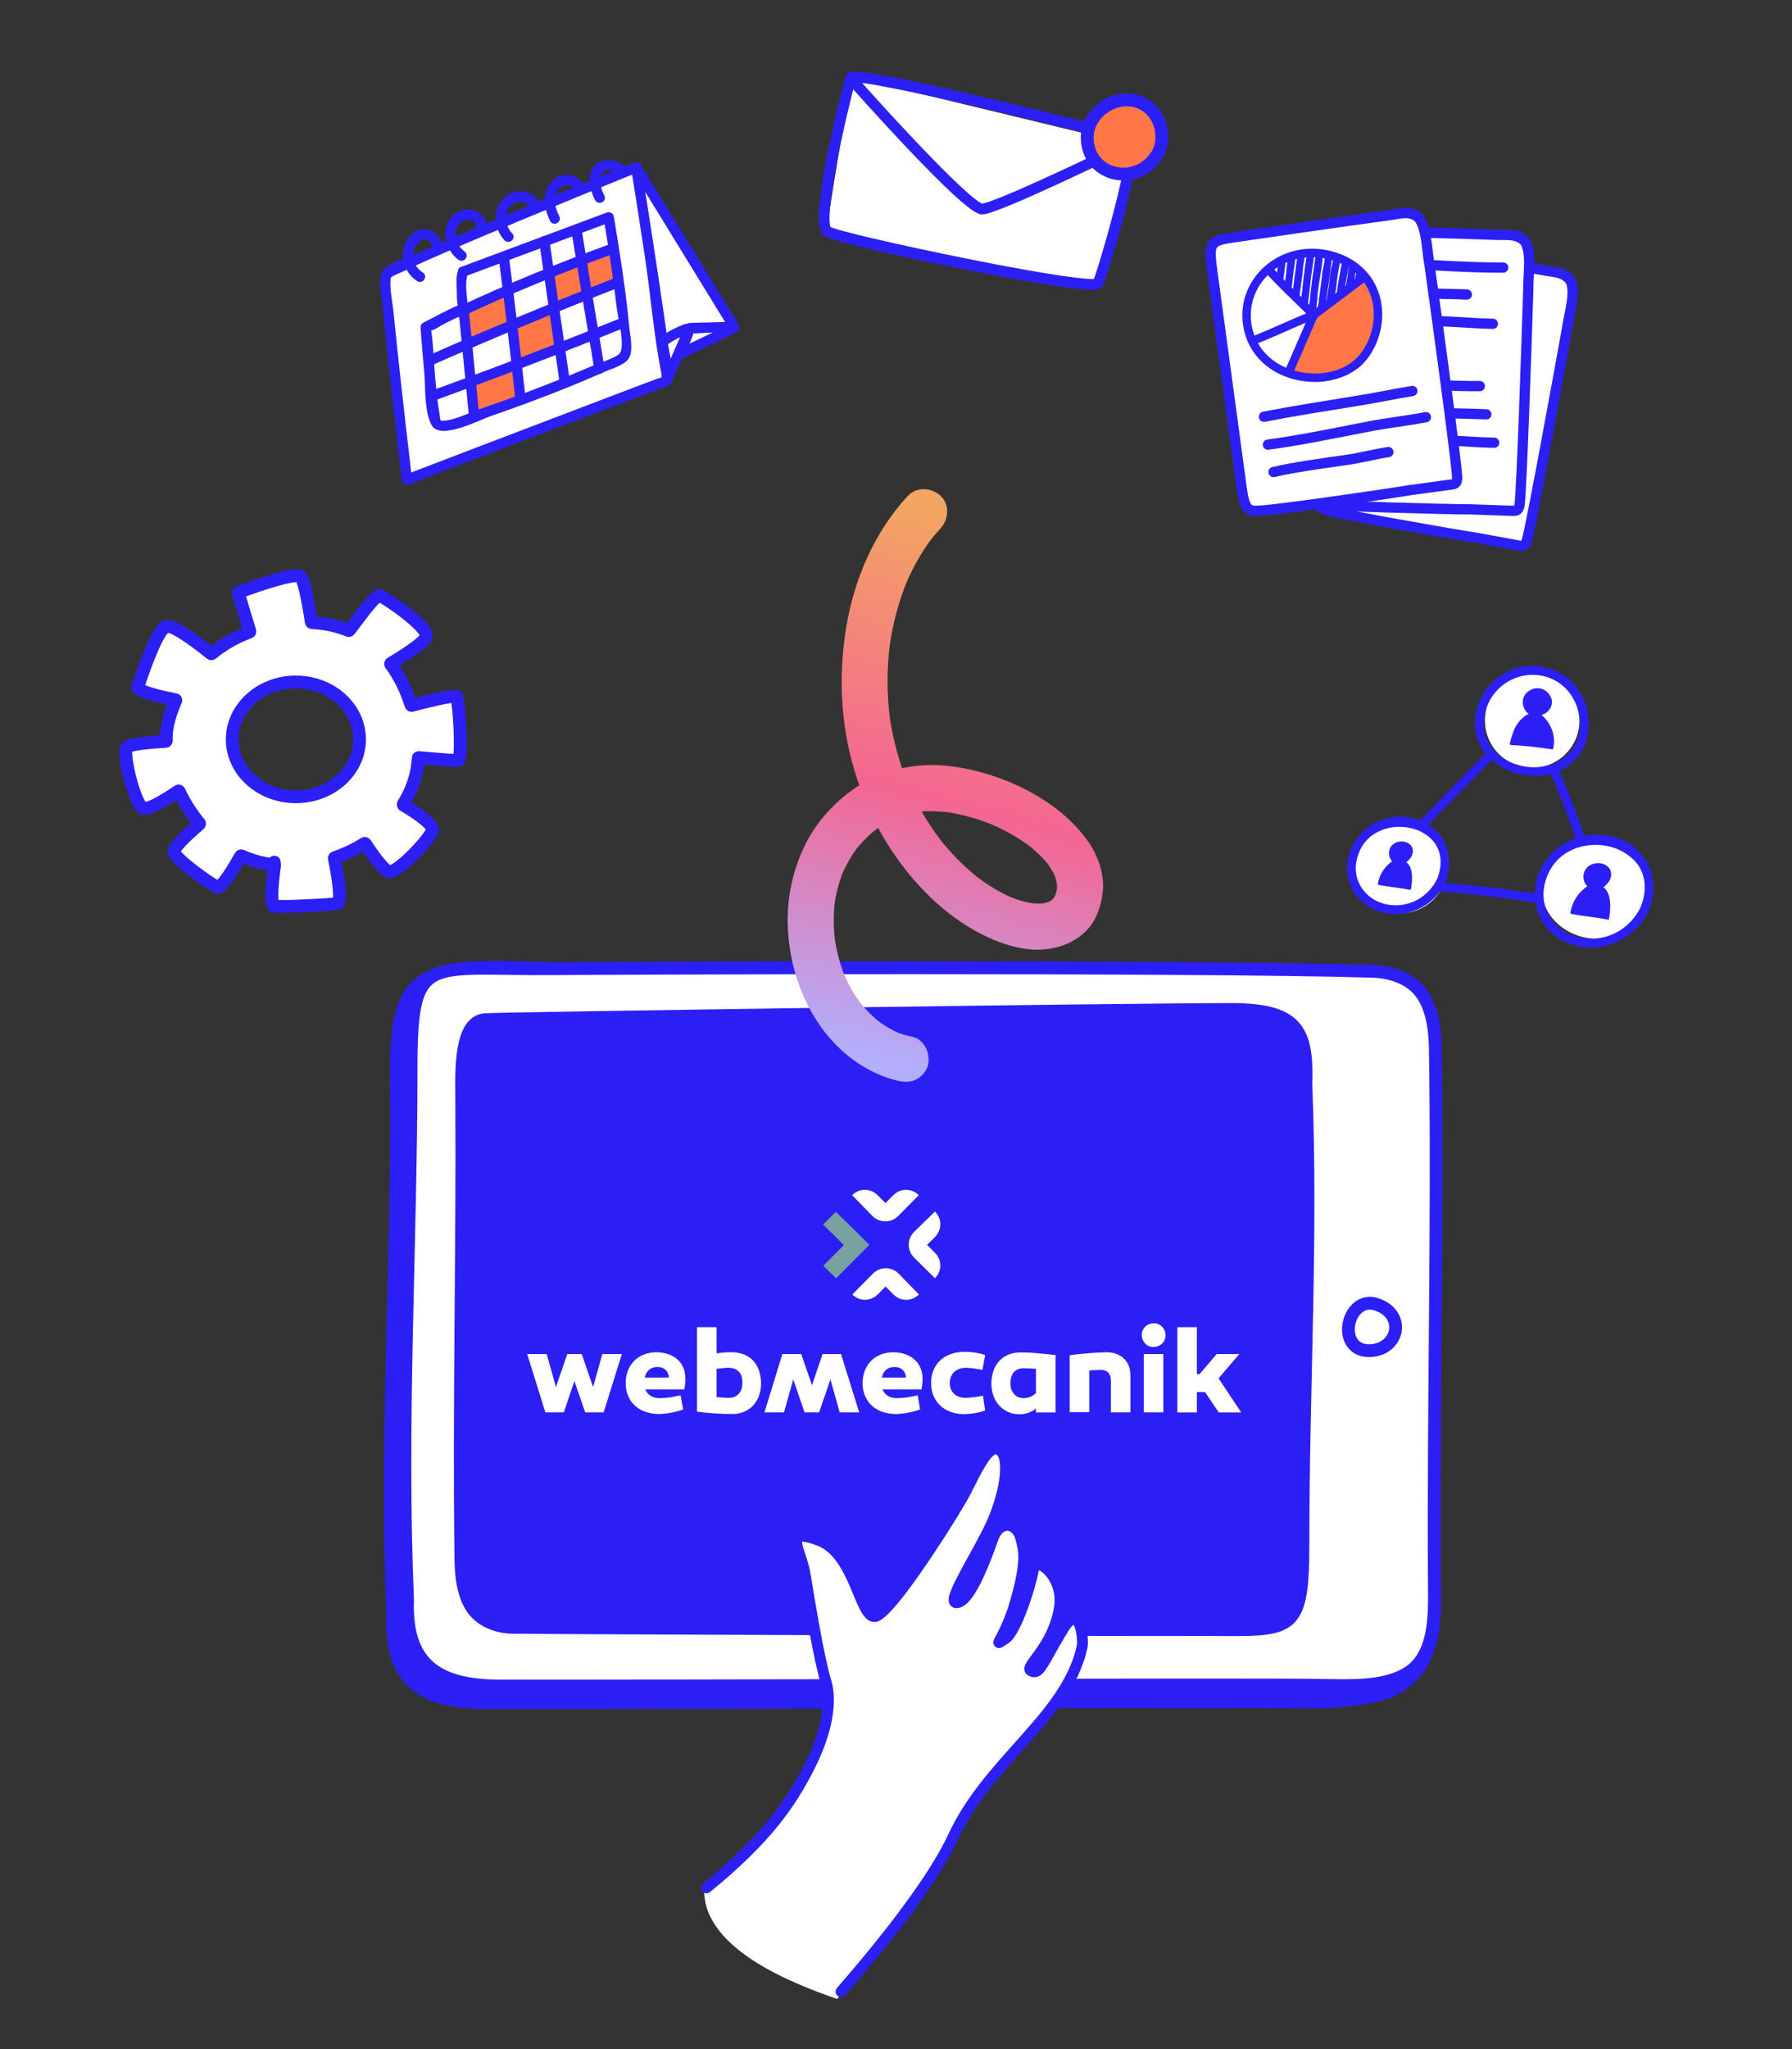 <?xml version="1.0" encoding="UTF-8"?>
<svg xmlns="http://www.w3.org/2000/svg" width="700" height="800" xmlns:xlink="http://www.w3.org/1999/xlink" viewBox="0 0 700 800">
  <rect x="0" y="0" width="700" height="800" fill="#333333" stroke="none"/>
  <defs>
    <linearGradient id="d" data-name="Dégradé sans nom 2" x1="348.571" y1="415.187" x2="403.918" y2="210.033" gradientUnits="userSpaceOnUse">
      <stop offset="0" stop-color="#b3aefd"/>
      <stop offset=".488" stop-color="#f46692"/>
      <stop offset="1" stop-color="#f3a562"/>
    </linearGradient>
  </defs>
  <g id="b" data-name="Layer 1">
    <path d="m178.313,271.876l-.797.002c-1.224.002-5.019.466-16.667,3.534-.15.044-.289-.038-.33-.167-1.873-5.992-4.531-11.341-7.893-15.898-.045-.06-.061-.133-.047-.205.014-.068.061-.129.119-.165,8.286-4.949,13.032-8.521,13.721-10.334,1.361-3.56-14.965-14.73-17.785-15.964l-.415-.181-.417.177c-1.501.639-4.42,4.243-8.97,10.27l-.552.732c-.645.852-1.266,1.674-1.845,2.42-.077.094-.198.125-.31.082-4.301-1.795-9.101-2.838-14.272-3.1-.123-.006-.223-.094-.241-.215-1.594-10.226-3.055-16.499-4.115-17.665l-.31-.233c-2.996-1.489-22.438,5.707-23.263,6.014l-.9.334,4.574,15.156c.038.127-.03.267-.156.312-5.419,2.014-10.376,4.846-14.721,8.414-.099.078-.243.082-.338.004-2.26-1.853-13.717-11.072-17.181-10.68-3.018.464-7.723,12.752-11.142,22.98l-.336,1.013.536.442c1.463,1.208,6.514,2.704,14.231,4.217.073.014.14.064.17.121.038.074.042.153.008.229-2.231,4.903-3.619,10.119-3.716,13.946-.016.567-.01,1.14.002,1.727.004.135-.105.251-.243.259-8.381.468-13.851,1.266-15.006,2.189l-.233.263c-.633,1.029-.305,5.021.815,9.936,1.359,5.942,3.736,12.676,5.545,13.745,2.29.84,10.398-4.414,13.782-6.718.079-.054.16-.05.208-.034.077.02.14.072.17.137,2.13,4.531,4.798,8.718,7.93,12.443.087.105.073.265-.032.354-6.273,5.353-9.795,9.138-9.918,10.658l-.012.151.032.147c.595,2.682,13.596,12.045,16.699,13.47l.498.229.471-.277c1.507-.884,4.539-5.228,8.318-11.92.065-.111.204-.165.334-.105,4.02,1.829,8.296,2.997,12.71,3.473l.113-1.013.115,1.301c-1.495,10.943-1.028,14.27-.617,15.281l.233.573.623.062c.581.06,1.525.086,2.715.086,5.974,0,18.111-.655,21.287-1.083l.599-.08.223-.553c.742-1.845.095-8.219-1.732-17.05-.026-.125.047-.251.17-.293,4.139-1.393,8.037-3.254,11.585-5.526.117-.078.281-.042.358.072,4.499,6.796,7.81,10.69,9.324,10.965l.271.024c3.322,0,15.585-12.573,16.681-16.419.142-1.735-4.001-5.236-11.363-9.606l-.087-.348-.002-.002c2.711-4.398,4.56-9.12,5.351-13.653.223-1.274.376-2.724.544-4.487.059-.05.115-.064.196-.064,9.763.85,13.4,1.089,14.733,1.138l.825.03.214-.786c.969-3.58.012-20.298-.868-23.531l-.206-.756Zm-62.729,39.202c-13.728,0-24.857-10.034-24.857-22.41s11.129-22.41,24.857-22.41,24.858,10.033,24.858,22.41-11.129,22.41-24.858,22.41Z" fill="#fff" stroke="#2c1ff5" stroke-linecap="round" stroke-linejoin="round" stroke-width="5"/>
    <g>
      <path d="m543.12,660.272c-9.483,3.257-21.971,4.346-32.573,4.239-15.822-.512-285.545.451-321.538.246-24.373-.139-36.49-8.937-35.561-33.596-2.97-69.544,2.12-138.116,1.366-207.581-.43-39.585,5.008-47.264,47.329-45.746,14.164.508,257.218,5.737,328.402,7.874,5.415.163,11.394,1.834,15.331,4.95,7.078,5.199,8.801,15.618,9.031,24.403,1.062,69.607,4.944,139.672,5.414,210.487.129,12.023-2.301,26.164-13.775,32.722l-3.425,2.001Z" fill="#2c1ff5" stroke="#2c1ff5" stroke-linecap="round" stroke-linejoin="round" stroke-width="5"/>
      <path d="m548.879,653.757c-9.232,5.094-21.971,4.346-32.573,4.239-15.822-.512-285.545.451-321.538.246-24.373-.139-36.49-8.937-35.561-33.596-2.97-69.544,1.348-138.112,1.366-207.581.012-45.827,6.107-38.38,56.446-38.882,14.173-.141,248.102-1.126,319.286,1.011,5.415.163,11.394,1.834,15.331,4.95,7.078,5.199,8.801,15.618,9.031,24.403,1.062,69.607-.832,139.779-.361,210.595.129,12.023.399,27.853-11.074,34.411l-.35.205Z" fill="#fff" stroke="#2c1ff5" stroke-linecap="round" stroke-linejoin="round" stroke-width="5"/>
      <path d="m480.857,394.12c25.531-.003,29.998,7.726,29.234,29.041,2.442,60.115-1.156,118.142-1.123,179.438.021,38.543-5.02,33.177-46.402,33.611-11.651.122-204.898-.458-262.475-.874-4.448-.032-9.367-1.586-12.603-4.279-5.819-4.494-7.235-13.5-7.424-21.095-.873-60.17.684-120.829.297-182.043-.106-10.393-.567-29.286,9.248-29.834,8.666-.484,250.199-3.96,291.248-3.965Z" fill="#2c1ff5" stroke="#2c1ff5" stroke-linecap="round" stroke-linejoin="round" stroke-width="5"/>
      <path d="m537.094,509.069l.082.023c6.225,1.766,8.467,6.401,7.923,10.227-.553,3.9-4.095,8.065-10.564,7.996-.858-.01-1.662-.122-2.405-.333-2.085-.591-3.678-1.958-4.599-3.985-1.564-3.444-.758-8.362,1.874-11.438,2.035-2.376,4.837-3.285,7.689-2.491" fill="#fff" stroke="#2c1ff5" stroke-linecap="round" stroke-linejoin="round" stroke-width="5"/>
      <g>
        <path d="m326.575,499.065l-4.964-4.934,8.043-8.043-8.133-8.013,4.964-4.964,8.133,7.924,4.964,4.964-12.977,13.067h-.03Z" fill="#78a1a0" stroke-width="0"/>
        <path d="m365.207,473.021c.658.658,1.196,1.405,1.555,2.272.359.837.538,1.764.538,2.691s-.179,1.824-.538,2.691c-.359.837-.897,1.615-1.555,2.272l-3.08,3.08,3.08,3.08c.658.658,1.196,1.405,1.555,2.272.359.837.538,1.764.538,2.691s-.179,1.824-.538,2.691c-.359.837-.897,1.615-1.555,2.272l-8.133-8.043c-.658-.658-1.196-1.435-1.555-2.302-.359-.867-.538-1.764-.538-2.721s.179-1.854.538-2.721.897-1.645,1.555-2.302c0,0,8.133-7.924,8.133-7.924Z" fill="#fff" stroke-width="0"/>
        <path d="m332.884,466.623c.658-.658,1.405-1.196,2.272-1.555.837-.359,1.764-.538,2.691-.538s1.824.179,2.691.538c.837.359,1.615.897,2.272,1.555l3.08,3.08,3.08-3.08c.658-.658,1.405-1.196,2.272-1.555.837-.359,1.764-.538,2.691-.538s1.824.179,2.691.538c.837.359,1.615.897,2.272,1.555l-8.043,8.133c-.658.658-1.435,1.196-2.302,1.555-.867.359-1.764.538-2.721.538s-1.854-.179-2.721-.538c-.867-.359-1.645-.897-2.302-1.555,0,0-7.924-8.133-7.924-8.133Z" fill="#fff" stroke-width="0"/>
        <path d="m358.928,505.374c-.658.658-1.405,1.196-2.272,1.555-.837.359-1.764.538-2.691.538s-1.824-.179-2.691-.538c-.837-.359-1.615-.897-2.272-1.555l-3.08-3.08-3.08,3.08c-2.781,2.781-7.206,2.781-9.897,0l8.043-8.133c.658-.658,1.435-1.196,2.302-1.555s1.764-.538,2.721-.538,1.854.179,2.721.538,1.645.897,2.302,1.555l7.924,8.133h-.03Z" fill="#fff" stroke-width="0"/>
        <path d="m228.589,551.422l-4.216-12.259-4.126,12.259h-7.206l-7.116-22.785h7.625l3.618,12.887,4.425-12.887h5.651l4.425,12.887,3.618-12.887h7.625l-7.116,22.785h-7.206Z" fill="#fff" stroke-width="0"/>
        <path d="m312.97,528.637l4.216,12.17,4.126-12.17h7.206l7.116,22.785h-7.625l-3.618-12.887-4.425,12.887h-5.681l-4.425-12.887-3.618,12.887h-7.625l6.997-22.785h7.356Z" fill="#fff" stroke-width="0"/>
        <path d="m251.882,537.817h9.389c0-.568-.12-1.106-.329-1.615s-.538-.987-.957-1.375-.897-.688-1.405-.867-1.076-.269-1.645-.239h-.299c-1.166-.03-2.302.359-3.17,1.136-.867.777-1.435,1.824-1.555,2.99l-.03-.03Zm15.848.299c0,1.465-.12,2.9-.419,4.336h-15.25c.837,2.063,2.781,3.409,5.651,3.409,2.751-.06,5.472-.449,8.133-1.136l1.017,5.562c-2.99,1.047-6.1,1.645-9.269,1.764-8.462,0-13.186-5.143-13.186-12.05,0-7.326,5.053-12.05,11.96-12.05s11.422,4.126,11.333,10.196" fill="#fff" stroke-width="0"/>
        <path d="m279.899,534.408v11.033c2.362.209,3.827.299,4.635.299,3.618,0,5.472-2.362,5.472-5.98,0-3.409-1.645-5.771-5.651-5.771-1.435.09-2.99.209-4.425.419m-.03-6.07c1.884-.239,3.768-.389,5.651-.419,7.535,0,11.542,4.724,11.751,11.96,0,8.253-5.472,12.17-11.123,12.17-4.665,0-9.299-.299-13.904-.927v-32.981h7.625s0,10.196,0,10.196Z" fill="#fff" stroke-width="0"/>
        <path d="m344.515,537.817h9.359c0-.568-.12-1.106-.329-1.615s-.538-.987-.957-1.375-.897-.688-1.405-.867-1.076-.269-1.645-.239h-.299c-1.166-.03-2.302.359-3.17,1.136s-1.435,1.824-1.555,2.99m15.848.269c0,1.465-.12,2.9-.419,4.336h-15.25c.837,2.063,2.781,3.409,5.651,3.409,2.751-.06,5.472-.449,8.133-1.136l.927,5.562c-2.99,1.047-6.1,1.645-9.269,1.764-8.462,0-13.186-5.143-13.186-12.05,0-7.326,5.053-12.05,11.96-12.05s11.452,4.126,11.452,10.196v-.03Z" fill="#fff" stroke-width="0"/>
        <path d="m383.776,534.827c-2.063-.419-4.186-.718-6.279-.837-4.126,0-6.489,2.482-6.489,5.98s2.482,5.771,6.19,5.771c2.272-.12,4.545-.389,6.788-.837l.837,5.771c-2.571.927-5.352,1.346-8.133,1.435-7.625,0-12.977-4.724-12.977-12.17s5.263-12.17,13.186-12.17c2.691,0,5.352.419,7.924,1.226l-1.017,5.771-.03.06Z" fill="#fff" stroke-width="0"/>
        <path d="m394.689,540.09c0,3.409,2.063,5.771,5.143,5.771,1.794,0,3.528-.718,4.844-1.973v-9.479c-1.555-.09-2.99-.209-4.635-.209-3.708-.09-5.352,2.362-5.352,5.861v.03Zm17.612-11.033v22.366h-7.625v-1.555c-1.854,1.555-4.186,2.362-6.608,2.272-5.472,0-10.824-4.216-10.824-12.17.209-7.206,4.336-11.96,11.452-11.96,4.336,0,6.698.299,13.605,1.017v.03Z" fill="#fff" stroke-width="0"/>
        <path d="m441.574,536.681v14.741h-7.625v-12.469c0-2.871-1.645-4.126-3.827-4.126-1.226,0-2.691.09-4.635.209v16.296h-7.625v-22.246c4.784-.628,9.598-1.017,14.412-1.136,5.562,0,9.269,3.498,9.269,8.761l.03-.03Z" fill="#fff" stroke-width="0"/>
        <path d="m454.432,551.422h-7.625v-22.785h7.625v22.785Zm-8.432-30.08c-.09-2.571,1.973-4.635,4.545-4.724,2.571-.09,4.635,1.944,4.754,4.545.09,2.571-1.973,4.635-4.545,4.724h-.09c-2.482.09-4.545-1.854-4.635-4.545h-.03Z" fill="#fff" stroke-width="0"/>
        <path d="m468.575,536.472l6.698-7.834h8.851l-8.133,9.479,8.851,13.306h-8.761l-5.352-7.924h-3.199v7.924h-7.625v-33.28h7.625v18.329h1.047Z" fill="#fff" stroke-width="0"/>
      </g>
    </g>
    <g>
      <path d="m327.002,780.424c37.936-45.45,38.838-49.314,45.26-63.175,14.093-30.42,44.543-46.975,50.453-74.418.629-2.921-.884-17.549-7.376-6.906-8.219,13.474-8.979,17.875-12.41,16.472-3.431-1.403,7.37-7.882,10.674-23.227,2.991-13.891-9.027-21.468-9.738-17.341-1.412,8.204-7.169,25.242-10.945,27.778-6.273,4.213-.549.913,3.815-14.423,4.373-15.366,3.415-19.795,1.865-25.124-1.55-5.329-8.054-7.052-10.821.861-3.469,9.918-9.27,24.703-14.137,24.785-4.867.082,10.428-21.903,15.09-34.151,4.662-12.249,5.533-23.167,1.599-25.536-3.934-2.368-8.115,6.406-12.957,15.99-3.957,7.833-29.932,49.006-35.772,49.105-5.84.098-7.718-24.698-21.922-29.814-14.204-5.116-6.756,3.521-5.124,13.717,1.632,10.196,5.424,33.013,7.996,41.245,2.573,8.232.344,20.44-6.727,34.191-7.071,13.749-30.878,40.478-40.766,47.333-.341,23.778,36.665,37.288,51.941,42.641Z" fill="#fff" stroke-width="0"/>
      <path d="m328.335,778.682c-.19-.032-.374-.113-.533-.245-.484-.4-.563-1.127-.151-1.601,24.232-27.864,37.824-47.642,43.58-60.066,6.5-14.033,16.313-25.001,25.802-35.608,11.016-12.313,21.42-23.943,24.57-38.571.453-2.102-.402-8.687-2-9.325-.399-.148-1.526.355-3.293,3.251-2.351,3.854-4.073,6.934-5.456,9.41-3.521,6.297-4.976,8.906-8.355,7.522-.858-.351-1.18-.931-1.299-1.355-.375-1.343.65-2.727,2.511-5.239,2.763-3.731,6.938-9.369,8.78-17.924,1.898-8.815-2.625-14.509-5.282-16.288-1.26-.843-2.046-.857-2.178-.765,0,0-.026.037-.044.144-1.39,8.072-7.173,25.669-11.431,28.529l-.754.508c-2.004,1.356-2.61,1.767-3.393,1.056-.771-.696-.36-1.459.457-2.978,1.183-2.198,3.645-6.773,5.778-14.265,4.446-15.626,3.251-19.736,1.866-24.494-.634-2.179-2.238-3.675-3.991-3.721-1.916-.051-3.616,1.639-4.665,4.638-7.975,22.803-12.489,25.501-15.191,25.547-1.058.017-1.567-.569-1.779-.92-1.219-2.024,1.133-6.709,7.201-17.716,3.325-6.032,6.764-12.27,8.586-17.057,4.924-12.939,4.922-22.443,2.075-24.158-.387-.233-.743-.285-1.155-.165-2.68.774-6.174,7.708-9.553,14.413l-.646,1.282c-2.15,4.257-9.767,16.631-17.256,27.582-15.096,22.073-18.304,22.126-19.511,22.147-3.173.039-4.943-4.205-7.394-10.101-3.136-7.546-7.039-16.937-14.933-19.78-5.481-1.975-6.617-1.439-6.834-1.23-.6.582.358,3.508,1.127,5.859.767,2.344,1.637,5.002,2.091,7.838,1.541,9.628,5.403,32.905,7.959,41.085,2.736,8.754.321,21.201-6.8,35.05-6.983,13.578-16.371,27.656-40.178,46.979-.488.395-1.203.323-1.6-.166-.396-.488-.321-1.204.166-1.6,23.16-18.799,32.846-33.142,39.588-46.254,6.747-13.121,9.172-25.269,6.653-33.331-2.507-8.022-6.11-29.385-8.034-41.405-.426-2.659-1.266-5.225-2.007-7.49-1.259-3.847-2.169-6.627-.55-8.198,1.381-1.341,4.042-1.133,9.189.721,8.838,3.183,13.13,13.508,16.263,21.047,1.783,4.29,3.626,8.737,5.255,8.699.331-.005,3.644-.646,17.673-21.156,7.822-11.436,15.233-23.622,17.103-27.324l.646-1.279c4.089-8.116,7.32-14.526,10.953-15.575,1.012-.294,2.035-.153,2.958.402,5.126,3.087,3.13,15.742-1.122,26.915-1.88,4.937-5.357,11.246-8.721,17.346-3.105,5.632-7.305,13.251-7.26,15.241,1.626-.275,5.695-3.425,12.89-24.001,1.984-5.673,5.468-6.199,6.874-6.161,2.744.075,5.203,2.228,6.114,5.359,1.718,5.909,2.451,10.591-1.863,25.752-1.631,5.731-3.45,9.808-4.778,12.458,3.368-3.888,8.368-18.617,9.694-26.317.159-.924.724-1.621,1.55-1.913,1.408-.498,3.423.236,5.383,1.961,3.598,3.167,6.811,9.487,5.037,17.726-1.946,9.035-6.472,15.147-9.177,18.799-.894,1.207-1.895,2.559-2.1,3.167,1.36.496,2.103-.607,5.43-6.558,1.393-2.492,3.127-5.593,5.501-9.484.801-1.314,3.245-5.308,6.078-4.179,3.419,1.365,3.815,9.902,3.381,11.916-3.278,15.218-13.877,27.065-25.099,39.609-9.378,10.483-19.076,21.323-25.435,35.048-5.829,12.583-19.073,32.325-43.891,60.56-.279.317-.681.462-1.068.396Z" fill="#2c1ff5" stroke="#2c1ff5" stroke-linecap="round" stroke-linejoin="round" stroke-width="2"/>
    </g>
    <g>
      <g>
        <path d="m332.712,30.115l109.325,26.406-13.41,54.933s-104.878-20.275-105.65-20.479,9.735-60.861,9.735-60.861Z" fill="#fff" stroke-width="0"/>
        <g>
          <path d="m330.95,93.502c-4.233-1.115-7.086-1.999-7.973-2.525-6.231-3.701,8.063-58.287,8.675-60.609.304-1.156.814-3.091,53.819,9.378,26.675,6.274,53.676,13.177,55.898,13.762.295.078.705.3.988.918,2.786,6.088-11.089,52.713-12.906,56.426-.137.281-.407.478-.825.603-6.347,1.894-73.854-11.679-97.677-17.953Zm1.86-62.678c-6.111,23.233-12.988,56.842-9.201,59.09,2.357,1.401,26.527,7.053,52.778,12.345,33.688,6.79,50.331,8.895,51.989,7.981,2.03-4.36,15.291-49.983,12.858-55.299-.068-.15-.139-.227-.179-.237-17.355-4.571-103.359-25.961-108.245-23.88Z" fill="#2c1ff5" stroke="#2c1ff5" stroke-linecap="round" stroke-linejoin="round" stroke-width="3"/>
          <path d="m383.15,82.146c-7.56-1.991-46.81-46.075-51.363-51.211-.226-.255-.203-.646.053-.872.255-.226.645-.203.872.053,18.167,20.495,46.745,50.946,50.911,50.864,4.642-.096,39.884-16.766,57.871-25.568.306-.15.676-.024.826.284.15.306.023.676-.284.826-2.133,1.044-52.317,25.568-58.388,25.694-.146.003-.314-.021-.499-.07Z" fill="#2c1ff5" stroke="#2c1ff5" stroke-linecap="round" stroke-linejoin="round" stroke-width="3"/>
        </g>
      </g>
      <path d="m424.689,53.389c.234-9.555,11.054-16.896,20.038-13.586,8.227,2.707,11.634,13.658,7.135,20.856-8.027,12.357-27.088,8.39-27.181-7.062l.008-.209Z" fill="#ff7746" stroke="#2c1ff5" stroke-linecap="round" stroke-linejoin="round" stroke-width="5"/>
    </g>
    <g>
      <polygon points="151.152 106.022 158.212 185.791 160.55 186.947 261.894 149.249 265.386 137.924 286.687 127.741 248.693 64.773 151.152 106.022" fill="#fff" stroke-width="0"/>
      <g>
        <path d="m149.097,107.422c-.778,4.186.5,9.472.894,13.635.857,9.04,1.841,18.069,2.836,27.095,1.449,13.145,2.952,26.285,4.504,39.419.136,1.148,1.423,1.506,2.338,1.156,26.991-10.331,53.985-20.656,81.005-30.91,5.615-2.131,11.226-4.273,16.858-6.361,2.208-.819,3.992-.787,4.552-3.146.933-3.929-.971-9.969-1.492-13.856-1.152-8.592-2.422-17.167-3.706-25.74-2.183-14.571-4.437-29.133-6.751-43.684-.178-1.121-1.392-1.538-2.338-1.156-16.672,6.732-33.304,13.564-49.892,20.502-11.203,4.686-22.403,9.393-33.484,14.361-3.428,1.537-13.143,4.128-15.048,7.895-.941,1.86,1.765,3.715,2.717,1.834.486-.96,3.958-2.216,5.151-2.799,3.664-1.79,7.395-3.448,11.123-5.1,11.143-4.938,22.382-9.66,33.63-14.353,15.716-6.557,31.47-13.027,47.261-19.403-.779-.385-1.559-.771-2.338-1.156,1.797,11.296,3.551,22.599,5.273,33.906,2.313,15.181,3.515,30.822,6.45,45.875.457,2.342-.578,2.861,1.23,1.711-.896.57-2.286.814-3.279,1.18-5.265,1.942-10.506,3.949-15.753,5.938-16.297,6.181-32.58,12.397-48.862,18.616-11.256,4.299-22.51,8.601-33.763,12.908.779.385,1.559.771,2.338,1.156-1.496-12.657-2.944-25.321-4.346-37.989-.989-8.94-1.964-17.884-2.831-26.837-.427-4.405-1.828-10.021-1.006-14.445.386-2.075-2.887-2.307-3.269-.253Z" fill="#2c1ff5" stroke="#2c1ff5" stroke-linecap="round" stroke-linejoin="round" stroke-width=".75"/>
        <path d="m261.894,149.249c1.229-2.798,2.458-5.597,3.688-8.395,1.5-3.414,4.336-7.67,4.986-11.351.222-1.258-1.743-.13-.124.175,1.657.312,3.79-.101,5.471-.145,3.567-.095,7.135-.189,10.702-.284,1.117-.03,2.316-1.189,1.595-2.363-12.739-20.757-25.478-41.515-38.217-62.272-1.093-1.782-4.044-.346-2.937,1.458,12.739,20.757,25.478,41.515,38.217,62.272.532-.788,1.063-1.576,1.595-2.363-5.778.153-11.555.307-17.333.46-.789.021-1.355.367-1.674,1.092-3.021,6.878-6.042,13.755-9.063,20.633-.85,1.936,2.25,3.006,3.094,1.085h0Z" fill="#2c1ff5" stroke="#2c1ff5" stroke-linecap="round" stroke-linejoin="round" stroke-width=".75"/>
        <path d="m260.546,134.148c2.565-1.746,5.332-3.134,8.231-4.233,1.969-.747.503-3.681-1.458-2.937-3.187,1.209-6.122,2.791-8.936,4.707-1.739,1.184.436,3.639,2.163,2.463h0Z" fill="#2c1ff5" stroke="#2c1ff5" stroke-linecap="round" stroke-linejoin="round" stroke-width=".75"/>
        <path d="m265.984,139.847c7.084-3.416,14.168-6.833,21.252-10.249,1.899-.916.447-3.856-1.458-2.937-7.084,3.416-14.168,6.833-21.252,10.249-1.898.916-.447,3.856,1.458,2.937h0Z" fill="#2c1ff5" stroke="#2c1ff5" stroke-linecap="round" stroke-linejoin="round" stroke-width=".75"/>
        <g>
          <polygon points="180.937 120.653 182.617 133.971 199.486 127.183 198.067 112.86 180.937 120.653" fill="#ff7746" stroke-width="0"/>
          <polygon points="199.957 128.814 201.637 142.131 218.506 135.344 217.087 121.021 199.957 128.814" fill="#ff7746" stroke-width="0"/>
          <polygon points="183.677 148.792 185.358 162.11 202.226 155.322 200.808 140.999 183.677 148.792" fill="#ff7746" stroke-width="0"/>
          <polygon points="214.758 106.755 216.438 120.073 240.892 110.234 239.878 96.801 214.758 106.755" fill="#ff7746" stroke-width="0"/>
          <path d="m179.382,105.502c-1.011,2.512-.639,5.671-.552,8.31.048,1.449-.022,3.054.226,4.49.51,2.958-.577,1.501.746.964-4.87,1.977-9.544,4.704-14.261,7.029-.71.35-.933,1.05-.88,1.781.407,5.589.875,11.174,1.399,16.754.564,6-.058,15.438,2.821,20.901,3.071,5.827,18.159-2.054,22.582-3.593,15.019-5.224,29.995-10.855,44.529-17.317,2.591-1.152,7.607-2.514,9.279-5.074,1.876-2.873.453-8.842.164-11.945-1.348-14.485-3.666-28.917-6.034-43.266-.188-1.141-1.382-1.513-2.338-1.156-18.955,7.066-37.909,14.132-56.864,21.197-1.972.735-.506,3.669,1.458,2.937,18.955-7.066,37.909-14.132,56.864-21.197-.779-.385-1.559-.771-2.338-1.156,1.952,11.83,3.756,23.698,5.194,35.602.441,3.651,3.241,13.955,1.1,17.297-1.204,1.88-8.521,4.09-10.877,5.103-14.421,6.2-29.157,11.809-44.014,16.873-4.083,1.391-11.047,5.049-15.522,4.533-1.358-.157.564,1.04-.125.018-.479-.711-.503-2.336-.649-3.165-.661-3.761-1.039-7.583-1.437-11.378-.76-7.25-.788-14.762-1.929-21.955-.143-.901-1.539.631.153.613,1.363-.014,3.774-1.86,4.999-2.464,2.833-1.396,5.665-2.792,8.498-4.188.707-.348.938-1.051.88-1.781-.314-3.989-1.511-9.873.021-13.68.79-1.963-2.308-3.037-3.094-1.085Z" fill="#2c1ff5" stroke="#2c1ff5" stroke-linecap="round" stroke-linejoin="round" stroke-width=".75"/>
          <g>
            <path d="m179.461,120.869c1.383,14.008,2.766,28.015,4.149,42.023.207,2.098,3.424,1.46,3.218-.624-1.383-14.008-2.766-28.015-4.149-42.023-.207-2.098-3.424-1.46-3.218.624h0Z" fill="#2c1ff5" stroke="#2c1ff5" stroke-linecap="round" stroke-linejoin="round" stroke-width=".75"/>
            <path d="m195.241,101.082c2.309,18.082,4.434,36.185,6.375,54.31.225,2.097,3.441,1.461,3.218-.624-1.941-18.125-4.066-36.228-6.375-54.31-.267-2.094-3.484-1.461-3.218.624h0Z" fill="#2c1ff5" stroke="#2c1ff5" stroke-linecap="round" stroke-linejoin="round" stroke-width=".75"/>
            <path d="m211.011,94.412c2.66,18.355,5.32,36.71,7.98,55.065.303,2.089,3.52,1.46,3.218-.624-2.66-18.355-5.32-36.71-7.98-55.065-.303-2.089-3.52-1.46-3.218.624h0Z" fill="#2c1ff5" stroke="#2c1ff5" stroke-linecap="round" stroke-linejoin="round" stroke-width=".75"/>
            <path d="m223.631,90.483c2.923,17.949,5.897,35.889,8.922,53.821.351,2.081,3.569,1.456,3.218-.624-3.025-17.932-5.999-35.872-8.922-53.821-.339-2.084-3.557-1.457-3.218.624h0Z" fill="#2c1ff5" stroke="#2c1ff5" stroke-linecap="round" stroke-linejoin="round" stroke-width=".75"/>
            <path d="m180.075,123.329c19.33-9.011,39.021-17.167,59.062-24.462,1.977-.72.509-3.653-1.458-2.937-20.041,7.295-39.732,15.45-59.062,24.462-1.911.891-.458,3.83,1.458,2.937h0Z" fill="#2c1ff5" stroke="#2c1ff5" stroke-linecap="round" stroke-linejoin="round" stroke-width=".75"/>
            <path d="m169.525,141.817c23.816-10.485,47.846-20.463,72.084-29.931,1.962-.766.498-3.701-1.458-2.937-24.238,9.468-48.269,19.445-72.084,29.931-1.93.85-.473,3.787,1.458,2.937h0Z" fill="#2c1ff5" stroke="#2c1ff5" stroke-linecap="round" stroke-linejoin="round" stroke-width=".75"/>
            <path d="m170.092,155.831c24.766-8.975,49.364-18.397,73.789-28.262,1.954-.789.492-3.725-1.458-2.937-24.425,9.865-49.023,19.286-73.789,28.262-1.978.717-.51,3.65,1.458,2.937h0Z" fill="#2c1ff5" stroke="#2c1ff5" stroke-linecap="round" stroke-linejoin="round" stroke-width=".75"/>
          </g>
        </g>
        <path d="m164.976,106.722c-2.987-1.961-4.701-5.282-3.797-8.877.961-3.824,6.328-7.547,7.822-1.814.529,2.032,3.751,1.422,3.218-.624-1.608-6.171-8.388-7.572-12.252-2.454-4.102,5.432-2.348,12.861,3.176,16.487,1.765,1.158,3.601-1.557,1.834-2.717h0Z" fill="#2c1ff5" stroke="#2c1ff5" stroke-linecap="round" stroke-linejoin="round" stroke-width=".75"/>
        <path d="m181.225,98.449c-2.864-2.015-4.418-6.053-3.23-9.453,1.36-3.89,7.605-5.452,8.463-.4.353,2.081,3.571,1.456,3.218-.624-1.1-6.479-8.972-7.643-13.023-3.059-4.296,4.861-2.229,12.76,2.738,16.254,1.729,1.216,3.561-1.503,1.834-2.717h0Z" fill="#2c1ff5" stroke="#2c1ff5" stroke-linecap="round" stroke-linejoin="round" stroke-width=".75"/>
        <path d="m199.825,91.396c-2.562-2.605-3.508-7.032-1.445-10.23,2.122-3.29,7.028-4.01,9.142-.263.037-.549.073-1.097.11-1.646-.028.052-.056.105-.084.157.495-.239.99-.478,1.485-.718-.065-.013-.129-.027-.194-.04.503.587,1.005,1.174,1.508,1.761-.127.252-.254.505-.381.757,1.625-1.347-.537-3.812-2.163-2.464-.465.386-.723.846-.725,1.453-.002.975.582,1.568,1.508,1.761.065.013.129.027.194.04.511.106,1.242-.263,1.485-.718,1.182-2.211-1.663-4.504-3.45-5.365-2.807-1.353-6.008-.999-8.542.763-5.566,3.869-5.452,12.297-.911,16.915,1.473,1.497,3.948-.654,2.463-2.163h0Z" fill="#2c1ff5" stroke="#2c1ff5" stroke-linecap="round" stroke-linejoin="round" stroke-width=".75"/>
        <path d="m218.154,84.633c-1.388-2.84-2.535-6.129-1.297-9.248,1.209-3.045,5.688-5.194,7.833-1.738,1.102,1.775,4.053.339,2.937-1.458-2.589-4.171-8.084-4.698-11.616-1.31-4.307,4.133-3.139,10.415-.794,15.211.925,1.893,3.866.443,2.937-1.458h0Z" fill="#2c1ff5" stroke="#2c1ff5" stroke-linecap="round" stroke-linejoin="round" stroke-width=".75"/>
        <path d="m235.735,76.506c-1.126-2.092-1.723-4.33-1.537-6.721.214-2.762,1.593-3.756,4.281-3.469.422.045,1.896.279,1.891.274.415.421.341,1.138.879,1.58.974.8,2.492.582,3.091-.531.991-1.843-1.717-3.694-2.717-1.834-.047.087-.094.174-.141.261.349-.231.698-.461,1.046-.692-.12.01-.239.02-.359.03.41.083.819.167,1.229.25.082.053-.356-1.005-.356-1.005-.262-.388-.635-.621-1.032-.834-.785-.421-1.769-.554-2.642-.685-2.085-.313-4.499-.262-6.207,1.145-3.806,3.134-2.361,9.975-.364,13.686.996,1.852,3.941.408,2.937-1.458h0Z" fill="#2c1ff5" stroke="#2c1ff5" stroke-linecap="round" stroke-linejoin="round" stroke-width=".75"/>
      </g>
    </g>
    <g>
      <circle cx="546.9" cy="338.097" r="18.469" fill="#fff" stroke-width="0"/>
      <ellipse cx="623.132" cy="347.98" rx="18.469" ry="20.917" transform="translate(183.374 910.114) rotate(-81.145)" fill="#fff" stroke-width="0"/>
      <circle cx="598.523" cy="281.291" r="18.469" fill="#fff" stroke-width="0"/>
      <path d="m641.362,353.993c-4.262,9.263-14.15,14.514-24.239,12.428-10.207-2.111-16.575-11.573-13.994-21.761,6.347-25.061,48.041-17.114,38.233,9.333-.605,1.632,1.867,2.755,2.475,1.116,4.34-11.703-.433-23.965-12.832-27.782-12.439-3.83-25.961,2.657-30.048,15.139-3.713,11.342,2.442,22.938,13.935,26.188,11.774,3.329,23.9-2.58,28.945-13.544.731-1.59-1.745-2.702-2.475-1.116Z" fill="#2c1ff5" stroke="#2c1ff5" stroke-linecap="round" stroke-linejoin="round" stroke-width=".75"/>
      <path d="m625.641,346.431c1.121-.795,2.179-1.74,2.811-2.961.632-1.22.774-2.76.09-3.951-.451-.785-1.215-1.355-2.045-1.717-2.267-.99-5.204-.363-6.685,1.619-1.481,1.982-1.143,5.16.859,6.614l.337-.172c-3.812,2.2-6.534,6.195-7.186,10.547,4.923.981,9.41,1.269,14.333,2.25.396-2.036,1.579-10.121-2.515-12.23Z" fill="#2c1ff5" stroke="#2c1ff5" stroke-linecap="round" stroke-linejoin="round" stroke-width=".75"/>
      <path d="m616.184,289.762c-8.445,18.206-40.164,10.275-36.721-10.328,1.631-9.762,10.422-16.895,20.302-16.304,13.481.807,20.824,14.518,16.418,26.632-.594,1.634,1.878,2.759,2.475,1.116,4.306-11.837-.834-25.362-13.3-29.475-11.922-3.934-24.725,3.372-28.063,15.305-6.827,24.41,31.059,36.382,41.362,14.17.736-1.587-1.74-2.7-2.475-1.116Z" fill="#2c1ff5" stroke="#2c1ff5" stroke-linecap="round" stroke-linejoin="round" stroke-width=".75"/>
      <path d="m598.095,278.931c-1.815.054-4.549,2.768-5.674,4.857-1.126,2.089-1.757,4.39-2.32,6.684,5.436.287,10.86.855,16.241,1.7,1.183-4.825-.918-10.28-5.115-13.283,2.517-.169,4.642-2.404,4.622-4.816-.02-2.412-2.143-4.66-4.652-4.974-2.509-.314-5.087,1.311-5.799,3.614-.713,2.303.485,5.023,2.698,6.216Z" fill="#2c1ff5" stroke="#2c1ff5" stroke-linecap="round" stroke-linejoin="round" stroke-width=".75"/>
      <path d="m561.867,342.97c-3.545,7.677-11.581,12.089-20.008,10.537-8.409-1.548-14.076-9.115-12.315-17.62,4.502-21.741,40.634-15.548,32.323,7.083-.6,1.633,1.872,2.757,2.475,1.116,3.82-10.402-.724-21.232-11.871-24.16-10.767-2.828-22.076,3.128-25.197,13.925-2.709,9.369,2.306,18.735,11.599,21.69,10.242,3.257,21.037-1.857,25.47-11.456.734-1.589-1.743-2.702-2.475-1.116Z" fill="#2c1ff5" stroke="#2c1ff5" stroke-linecap="round" stroke-linejoin="round" stroke-width=".75"/>
      <path d="m548.672,336.617c.954-.677,1.855-1.481,2.393-2.519.538-1.039.659-2.349.076-3.363-.383-.668-1.034-1.152-1.74-1.461-1.93-.843-4.429-.309-5.689,1.377-1.261,1.686-.973,4.392.731,5.629l.287-.146c-3.244,1.872-5.56,5.273-6.116,8.976,4.19.835,8.008,1.08,12.198,1.915.337-1.733,1.344-8.613-2.14-10.408Z" fill="#2c1ff5" stroke="#2c1ff5" stroke-linecap="round" stroke-linejoin="round" stroke-width=".75"/>
      <path d="m605.761,301.043c3.728,8.638,7.115,17.401,10.166,26.301.567,1.653,3.093.66,2.526-.993-3.051-8.9-6.437-17.663-10.166-26.301-.69-1.6-3.221-.617-2.526.993h0Z" fill="#2c1ff5" stroke="#2c1ff5" stroke-linecap="round" stroke-linejoin="round" stroke-width=".75"/>
      <path d="m556.516,322.874c8.726-8.934,17.452-17.869,26.178-26.803,1.223-1.252-.893-2.955-2.105-1.714-8.726,8.934-17.452,17.869-26.179,26.803-1.222,1.252.893,2.955,2.105,1.714h0Z" fill="#2c1ff5" stroke="#2c1ff5" stroke-linecap="round" stroke-linejoin="round" stroke-width=".75"/>
      <path d="m561.963,347.565c12.923,1.016,25.776,2.541,38.579,4.576,1.725.274,2.145-2.407.418-2.682-12.803-2.035-25.655-3.56-38.579-4.576-1.73-.136-2.162,2.545-.418,2.682h0Z" fill="#2c1ff5" stroke="#2c1ff5" stroke-linecap="round" stroke-linejoin="round" stroke-width=".75"/>
    </g>
    <g>
      <path d="m596.314,211.384c-.588,1.637-1.455,1.915-2.387,1.731-2.779-.471-8.851-1.628-16.495-3.029-12.144-1.882-51.998-8.905-58.272-10.682-2.394-.624-4.11-1.131-4.546-3.466-.452-2.119.218-5.555,1.019-9.831,1.184-6.212,10.638-57.911,14.191-77.012,2.792-15.384,2.541-16.023,12.948-14.24,5.107.875,45.911,7.982,60.97,10.806,3.136.588,7.532.529,9.841,4.173,1.991,4.836-.742,12.863-1.54,18.852-3.691,20.484-13.898,76.405-15.668,82.535l-.062.163Z" fill="#fff" stroke="#2c1ff5" stroke-linecap="round" stroke-linejoin="round" stroke-width="4"/>
      <g>
        <path d="m593.538,197.382c-.342,1.706-1.159,2.108-2.108,2.062-2.818-.058-8.994-.313-16.76-.578-12.289-.081-52.741-1.185-59.208-2.023-2.459-.266-4.231-.516-5.005-2.762-.757-2.03-.599-5.527-.434-9.874.261-6.318,2.032-58.845,2.747-78.26.506-15.627.164-16.222,10.72-15.985,5.18.117,46.585,1.164,61.895,1.75,3.188.122,7.528-.581,10.347,2.685,2.679,4.491,1.152,12.833,1.24,18.874-.648,20.804-2.545,77.617-3.398,83.94l-.037.17Z" fill="#fff" stroke="#2c1ff5" stroke-linecap="round" stroke-linejoin="round" stroke-width="4"/>
        <g>
          <path d="m523.494,102.204c8.178.432,16.673.126,24.805.698,12.868.698,26.152,1.609,38.895,1.574" fill="none" stroke="#2c1ff5" stroke-linecap="round" stroke-linejoin="round" stroke-width="4"/>
          <path d="m572.992,114.982c-6.364-.298-12.966-.226-19.296-.593-10.014-.477-20.353-1.066-30.261-1.173" fill="none" stroke="#2c1ff5" stroke-linecap="round" stroke-linejoin="round" stroke-width="4"/>
          <path d="m583.14,126.411c-7.768-.135-15.784-1.029-23.519-1.021-12.224-.195-24.857-.206-36.912-1.123" fill="none" stroke="#2c1ff5" stroke-linecap="round" stroke-linejoin="round" stroke-width="4"/>
          <path d="m560.381,136.61c-4.842-.313-9.882.116-14.695-.338-7.619-.511-15.481-1.229-23.036-1.01" fill="none" stroke="#2c1ff5" stroke-linecap="round" stroke-linejoin="round" stroke-width="4"/>
          <path d="m521.838,148.733c7.217.398,14.716.056,21.893.594,11.356.644,23.078,1.499,34.326,1.412" fill="none" stroke="#2c1ff5" stroke-linecap="round" stroke-linejoin="round" stroke-width="4"/>
          <path d="m580.599,161.759c-7.552-.34-15.384-.312-22.896-.722-11.883-.544-24.152-1.201-35.909-1.373" fill="none" stroke="#2c1ff5" stroke-linecap="round" stroke-linejoin="round" stroke-width="4"/>
          <path d="m583.671,172.855c-8.048-.145-16.355-1.049-24.368-1.051-12.665-.211-25.753-.238-38.244-1.17" fill="none" stroke="#2c1ff5" stroke-linecap="round" stroke-linejoin="round" stroke-width="4"/>
          <path d="m566.501,183.172c-5.838-.349-11.91.044-17.714-.446-9.186-.567-18.667-1.343-27.771-1.179" fill="none" stroke="#2c1ff5" stroke-linecap="round" stroke-linejoin="round" stroke-width="4"/>
        </g>
      </g>
      <g>
        <path d="m569.199,186.698c-.049,1.739-.786,2.273-1.729,2.389-2.788.419-8.918,1.211-16.617,2.262-12.126,1.996-52.183,7.742-58.699,8.009-2.469.153-4.258.206-5.399-1.877-1.09-1.873-1.524-5.347-2.095-9.659-.81-6.271-7.939-58.343-10.514-77.599-2.142-15.488-2.579-16.017,7.866-17.566,5.126-.76,46.112-6.723,61.301-8.732,3.163-.418,7.322-1.845,10.652.898,3.399,3.974,3.303,12.453,4.411,18.394,2.876,20.615,10.604,76.931,10.832,83.307l-.008.174Z" fill="#fff" stroke="#2c1ff5" stroke-linecap="round" stroke-linejoin="round" stroke-width="4"/>
        <g>
          <path d="m551.706,152.643c-7.46,1.223-15.118,2.864-22.554,4.011-11.74,1.916-23.882,3.801-35.421,6.054" fill="none" stroke="#2c1ff5" stroke-linecap="round" stroke-linejoin="round" stroke-width="4"/>
          <path d="m556.998,162.868c-7.906,1.516-16.22,2.343-24.062,3.992-12.437,2.403-25.25,5.073-37.664,6.734" fill="none" stroke="#2c1ff5" stroke-linecap="round" stroke-linejoin="round" stroke-width="4"/>
          <path d="m542.322,176.501c-5.785.861-11.645,2.497-17.426,3.214-9.106,1.338-18.544,2.532-27.419,4.568" fill="none" stroke="#2c1ff5" stroke-linecap="round" stroke-linejoin="round" stroke-width="4"/>
          <g>
            <path d="m506.839,147.387c-9.225-2.011-16.317-7.902-19.134-15.984-2.983-8.558-1.202-17.688,4.764-24.423,6.381-7.202,16.373-10.361,26.078-8.246,9.355,2.039,16.085,7.577,18.951,15.594,2.967,8.299,1.231,18.278-4.422,25.422-5.131,6.483-14.844,9.594-24.746,7.925-.503-.085-1-.181-1.49-.288Z" fill="#fff" stroke-width="0"/>
            <g>
              <path d="m513.471,122.397c-3.517,7.781-7.033,15.561-10.743,23.397,6.756,1.575,14.004,2.522,20.506.105,6.007-2.233,10.802-7.28,13.162-13.238s2.364-12.733.465-18.853c-.693-2.234-1.816-4.588-3.96-5.524l-19.43,14.114Z" fill="#ff7746" stroke-width="0"/>
              <path d="m506.839,147.387c-9.225-2.011-16.317-7.902-19.134-15.984-2.983-8.558-1.202-17.688,4.764-24.423,6.381-7.202,16.373-10.361,26.078-8.246,9.355,2.039,16.085,7.577,18.951,15.594,2.967,8.299,1.231,18.278-4.422,25.422-5.131,6.483-14.844,9.594-24.746,7.925-.503-.085-1-.181-1.49-.288Zm11.431-47.383c-9.246-2.015-18.76.988-24.828,7.838-5.65,6.378-7.336,15.026-4.51,23.134,2.809,8.057,10.151,13.818,19.614,15.417,9.441,1.592,18.669-1.333,23.51-7.45,5.382-6.8,7.037-16.291,4.218-24.178-2.71-7.579-9.104-12.821-18.004-14.761Z" fill="#2c1ff5" stroke="#2c1ff5" stroke-linecap="round" stroke-linejoin="round" stroke-width="2"/>
              <g>
                <path d="m530.674,109.798c-.114-.025-.208-.093-.268-.183s-.087-.204-.065-.319c.078-1.16.324-2.29.611-3.288.022-.118.089-.215.181-.278s.207-.091.324-.069c.224.02.39.27.347.505l-.611,3.289c-.043.235-.27.39-.505.347-.004,0-.009-.002-.013-.002Z" fill="#2c1ff5" stroke="#2c1ff5" stroke-linecap="round" stroke-linejoin="round" stroke-width="2"/>
                <path d="m526.979,112.581c-.226-.049-.375-.268-.335-.498l.445-2.539.04-.227c.464-1.797.207-3.333.89-5.082.015-.083.028-.159.039-.224l.054-.309c.041-.236.266-.393.502-.352.226.061.393.266.352.501l-.054.309c-.012.066-.025.141-.039.225-.627,1.501-.37,3.037-.808,4.615-.014.08-.028.158-.041.235l-.525,2.997c-.041.236-.266.393-.502.352-.006-.001-.012-.002-.017-.003Z" fill="#2c1ff5" stroke="#2c1ff5" stroke-linecap="round" stroke-linejoin="round" stroke-width="2"/>
                <path d="m523.341,115.704c-.225-.049-.374-.267-.335-.496l.35-2.056.034-.198c.295-2.439.849-4.981,1.249-7.34.014-.077.028-.154.041-.23l.568-3.335c.04-.235.264-.394.5-.354.232.036.395.265.354.5,0,0-.242,1.424-.568,3.335-.013.076-.026.154-.04.231-.407,2.397-.961,4.939-1.249,7.339l-.034.198-.35,2.056c-.041.236-.264.394-.5.354-.006-.001-.013-.003-.019-.004Z" fill="#2c1ff5" stroke="#2c1ff5" stroke-linecap="round" stroke-linejoin="round" stroke-width="2"/>
                <path d="m519.359,118.637c-.223-.049-.372-.264-.334-.492,0,0,.252-1.561.605-3.757.013-.082.026-.164.04-.247.722-3.455.675-7.313,1.658-10.603.02-.112.04-.224.061-.336.102-.559.205-1.112.312-1.659.014-.089.028-.173.041-.253l.141-.877c.038-.236.26-.397.496-.359.225.04.397.26.359.497l-.217,1.344c-.011.065-.021.132-.032.2-.581,3-1.259,6.108-1.397,9.235-.014.115-.028.23-.043.345-.133,1.033-.31,2.049-.593,3.031l-.034.209-.543,3.367c-.038.236-.26.397-.496.359-.008-.001-.016-.003-.024-.005Z" fill="#2c1ff5" stroke="#2c1ff5" stroke-linecap="round" stroke-linejoin="round" stroke-width="2"/>
                <path d="m515.97,121.464c-.219-.048-.368-.257-.336-.483l.248-1.784c.014-.101.029-.206.044-.317.481-.776.101-1.747.376-2.703.01-.072.021-.146.031-.22.312-2.243.689-4.954,1.046-7.52.011-.075.021-.151.031-.226-.112-2.343,1.007-4.763,1.006-7.232l.033-.234.165-1.186c.034-.237.252-.402.489-.369.234.03.402.251.37.489l-.147,1.057c-.009.067-.019.137-.029.21-.622,4.04-.981,8.401-1.726,12.404-.011.078-.022.155-.032.233-.571,4.104-1.046,7.519-1.046,7.519-.034.237-.252.403-.489.369-.011-.001-.022-.003-.033-.006Z" fill="#2c1ff5" stroke="#2c1ff5" stroke-linecap="round" stroke-linejoin="round" stroke-width="2"/>
                <path d="m512.36,122.801c-.217-.047-.365-.254-.337-.479l.659-5.102c.009-.073.019-.146.027-.219.408-5.534,1.357-11.246,2.161-16.728l.032-.248.145-1.122c.031-.237.248-.405.485-.374.23.032.405.248.374.485l-.177,1.37c-.011.086-.023.176-.035.27-.105,1.055-.229,2.092-.365,3.116-.015.114-.03.227-.046.341-.642,4.433-1.566,8.671-1.74,13.193-.008.064-.016.127-.024.19s-.016.125-.024.187-.016.124-.024.185q-.015.188-.047.362l-.034.264-.509,3.942c-.031.237-.248.405-.485.374-.013-.002-.025-.004-.038-.006Z" fill="#2c1ff5" stroke="#2c1ff5" stroke-linecap="round" stroke-linejoin="round" stroke-width="2"/>
                <path d="m509.317,119.703c-.216-.047-.365-.253-.337-.477l.28-2.252.044-.356c.582-5.262,1.126-10.471,1.926-15.485l.042-.335.239-1.918c.029-.237.246-.406.483-.376.115.018.216.08.286.166s.106.198.091.317c-.354,3.953-1.216,7.909-1.548,11.906-.013.116-.026.231-.039.347-.196,1.739-.389,3.498-.596,5.298l-.023.185-.324,2.608c-.029.237-.246.406-.483.376-.013-.002-.027-.004-.04-.007Z" fill="#2c1ff5" stroke="#2c1ff5" stroke-linecap="round" stroke-linejoin="round" stroke-width="2"/>
                <path d="m506.044,116.354c-.217-.047-.366-.254-.336-.479l.76-5.827c.011-.084.022-.168.033-.253.02-.653.082-.935.203-1.552.011-.087.023-.175.034-.262.251-1.926.507-3.889.716-5.484l.028-.215c.076-.609.199-1.174.221-1.693.014-.107.027-.209.04-.307l.163-1.247c.031-.237.248-.405.486-.373.241.034.405.248.373.486l-.318,2.437c-.008.064-.017.129-.025.195-.508,2.339-.497,5.005-.96,7.359-.011.086-.022.172-.034.258-.459,3.519-.86,6.591-.86,6.591-.031.237-.248.404-.486.373-.013-.002-.024-.004-.037-.006Z" fill="#2c1ff5" stroke="#2c1ff5" stroke-linecap="round" stroke-linejoin="round" stroke-width="2"/>
                <path d="m502.929,113.566c-.216-.047-.364-.252-.337-.476l.465-3.807.029-.24c.476-2.618.527-5.566,1.006-8.247l.031-.257.076-.624c.029-.237.245-.406.483-.377.229.028.406.245.378.483l-.017.143c-.238,3.278-.916,6.386-1.183,9.694-.009.076-.019.152-.028.227l-.38,3.112c-.029.237-.245.406-.483.377-.013-.001-.027-.004-.04-.007Z" fill="#2c1ff5" stroke="#2c1ff5" stroke-linecap="round" stroke-linejoin="round" stroke-width="2"/>
                <path d="m499.675,110.173c-.217-.047-.366-.254-.337-.479l.364-2.802.032-.244c.56-1.526.02-3.123.636-4.892.013-.104.021-.16.021-.16.031-.237.248-.404.486-.374.114.017.215.079.283.17-.054,2.723-.547,4.983-.845,7.507-.014.11-.028.213-.04.307l-.078.6c-.031.237-.248.404-.486.374-.012-.002-.024-.004-.037-.006Z" fill="#2c1ff5" stroke="#2c1ff5" stroke-linecap="round" stroke-linejoin="round" stroke-width="2"/>
                <path d="m513.036,123.619c-.12-.026-.233-.086-.325-.179-1.91-1.941-3.953-3.925-6.115-6.026-3.849-3.739-7.829-7.606-11.566-11.714-.242-.266-.222-.677.043-.918.266-.242.677-.222.918.043,3.71,4.078,7.675,7.931,11.51,11.656,2.019,1.961,3.932,3.82,5.736,5.641,0,0,11.334-8.518,16.678-12.534l.148-.111c.39-.151.514-.716,1.063-.799l.228-.172,1.287-.967c.287-.216.695-.157.91.129.215.287.158.694-.129.91l-19.858,14.924c-.156.117-.35.154-.529.115Z" fill="#2c1ff5" stroke="#2c1ff5" stroke-linecap="round" stroke-linejoin="round" stroke-width="2"/>
                <path d="m497.536,106.537c-.025.238-.238.411-.476.386-.016-.002-.032-.004-.048-.008-.213-.046-.361-.247-.338-.468l.303-2.903c.025-.238.238-.411.476-.386.236.025.411.237.386.476" fill="#2c1ff5" stroke="#2c1ff5" stroke-linecap="round" stroke-linejoin="round" stroke-width="2"/>
              </g>
              <path d="m503.288,146.032c-.041-.009-.082-.022-.121-.039-.329-.143-.48-.526-.337-.855l9.127-20.984c-3.382,1.337-6.851,2.871-10.22,4.36-3.868,1.71-7.867,3.477-11.732,4.949-.336.126-.711-.041-.839-.377-.128-.335.041-.711.376-.839,3.835-1.458,7.818-3.219,11.669-4.922,3.868-1.71,7.867-3.477,11.732-4.949.245-.092.521-.03.701.159.18.189.23.468.126.708l-9.748,22.412c-.126.289-.437.441-.734.376Z" fill="#2c1ff5" stroke="#2c1ff5" stroke-linecap="round" stroke-linejoin="round" stroke-width="2"/>
            </g>
          </g>
        </g>
      </g>
    </g>
  </g>
  <g id="c" data-name="mini-courbe">
    <path d="m354.673,193.56c-13.115,14.076-21.052,32.627-24.151,51.487-3.277,19.945-2.029,40.542,4.508,59.733,5.334,15.658,13.738,30.23,25.158,42.246,8.965,9.433,20.02,17.45,32.467,21.544,4.72,1.552,9.973,2.531,14.95,2.113,5.863-.492,11.006-2.309,15.512-6.16,4.756-4.066,6.97-10.248,7.639-16.285.784-7.075-1.939-14.549-6.06-20.219-4.971-6.841-11.364-12.3-18.57-16.702s-15.236-7.779-23.399-9.945c-7.789-2.067-16.189-3.26-24.245-2.415-9.116.957-17.926,3.962-25.404,9.357-7.879,5.684-14.492,13.065-18.746,21.851-4.737,9.783-6.991,20.558-6.604,31.432.774,21.749,11.033,44.136,30.396,55.321,4.1,2.368,8.655,4.241,13.306,5.176,2.39.481,4.779.355,6.935-.907,1.867-1.092,3.647-3.233,4.136-5.379,1.02-4.478-1.35-10.078-6.286-11.071-2.285-.46-4.502-1.148-6.656-2.036l2.15.907c-3.371-1.426-6.502-3.307-9.401-5.537l1.821,1.407c-3.259-2.55-6.16-5.497-8.713-8.751l1.407,1.821c-2.999-3.883-5.444-8.13-7.359-12.645l.907,2.15c-2.206-5.304-3.671-10.87-4.439-16.56l.321,2.393c-.712-5.537-.756-11.131-.044-16.671l-.321,2.393c.652-4.803,1.885-9.488,3.745-13.966l-.907,2.15c1.754-4.139,4.011-8.027,6.759-11.585l-1.407,1.821c2.5-3.191,5.358-6.064,8.549-8.564l-1.821,1.407c3.183-2.456,6.643-4.504,10.344-6.076l-2.15.907c3.442-1.432,7.035-2.431,10.73-2.932l-2.393.321c4.707-.606,9.469-.453,14.165.175l-2.393-.321c6.781.94,13.397,2.859,19.702,5.512l-2.15-.907c5.865,2.496,11.466,5.63,16.517,9.529l-1.821-1.407c3.163,2.467,6.094,5.23,8.563,8.399l-1.407-1.821c1.56,2.032,2.909,4.209,3.921,6.566l-.907-2.15c.733,1.755,1.26,3.574,1.521,5.46l-.321-2.393c.194,1.539.203,3.08.015,4.621l.321-2.393c-.217,1.599-.633,3.158-1.26,4.645l.907-2.15c-.49,1.133-1.101,2.2-1.85,3.182l1.407-1.821c-.691.886-1.479,1.679-2.363,2.372l1.821-1.407c-.967.742-2.02,1.347-3.14,1.827l2.15-.907c-1.421.592-2.909.97-4.432,1.184l2.393-.321c-2.262.299-4.547.235-6.806-.062l2.393.321c-3.637-.499-7.163-1.585-10.544-2.999l2.15.907c-5.377-2.274-10.368-5.371-14.981-8.934l1.821,1.407c-6.107-4.749-11.529-10.324-16.264-16.436l1.407,1.821c-5.539-7.195-10.089-15.103-13.626-23.464l.907,2.15c-3.822-9.115-6.442-18.712-7.777-28.506l.321,2.393c-1.345-10.146-1.326-20.437.03-30.581l-.321,2.393c1.268-9.242,3.638-18.318,7.251-26.925l-.907,2.15c2.813-6.628,6.352-12.932,10.739-18.649l-1.407,1.821c1.363-1.759,2.8-3.455,4.317-5.083,3.21-3.446,3.668-9.36,0-12.728-3.488-3.202-9.3-3.679-12.728,0h0Z" fill="url(#d)" stroke-width="0"/>
  </g>
</svg>